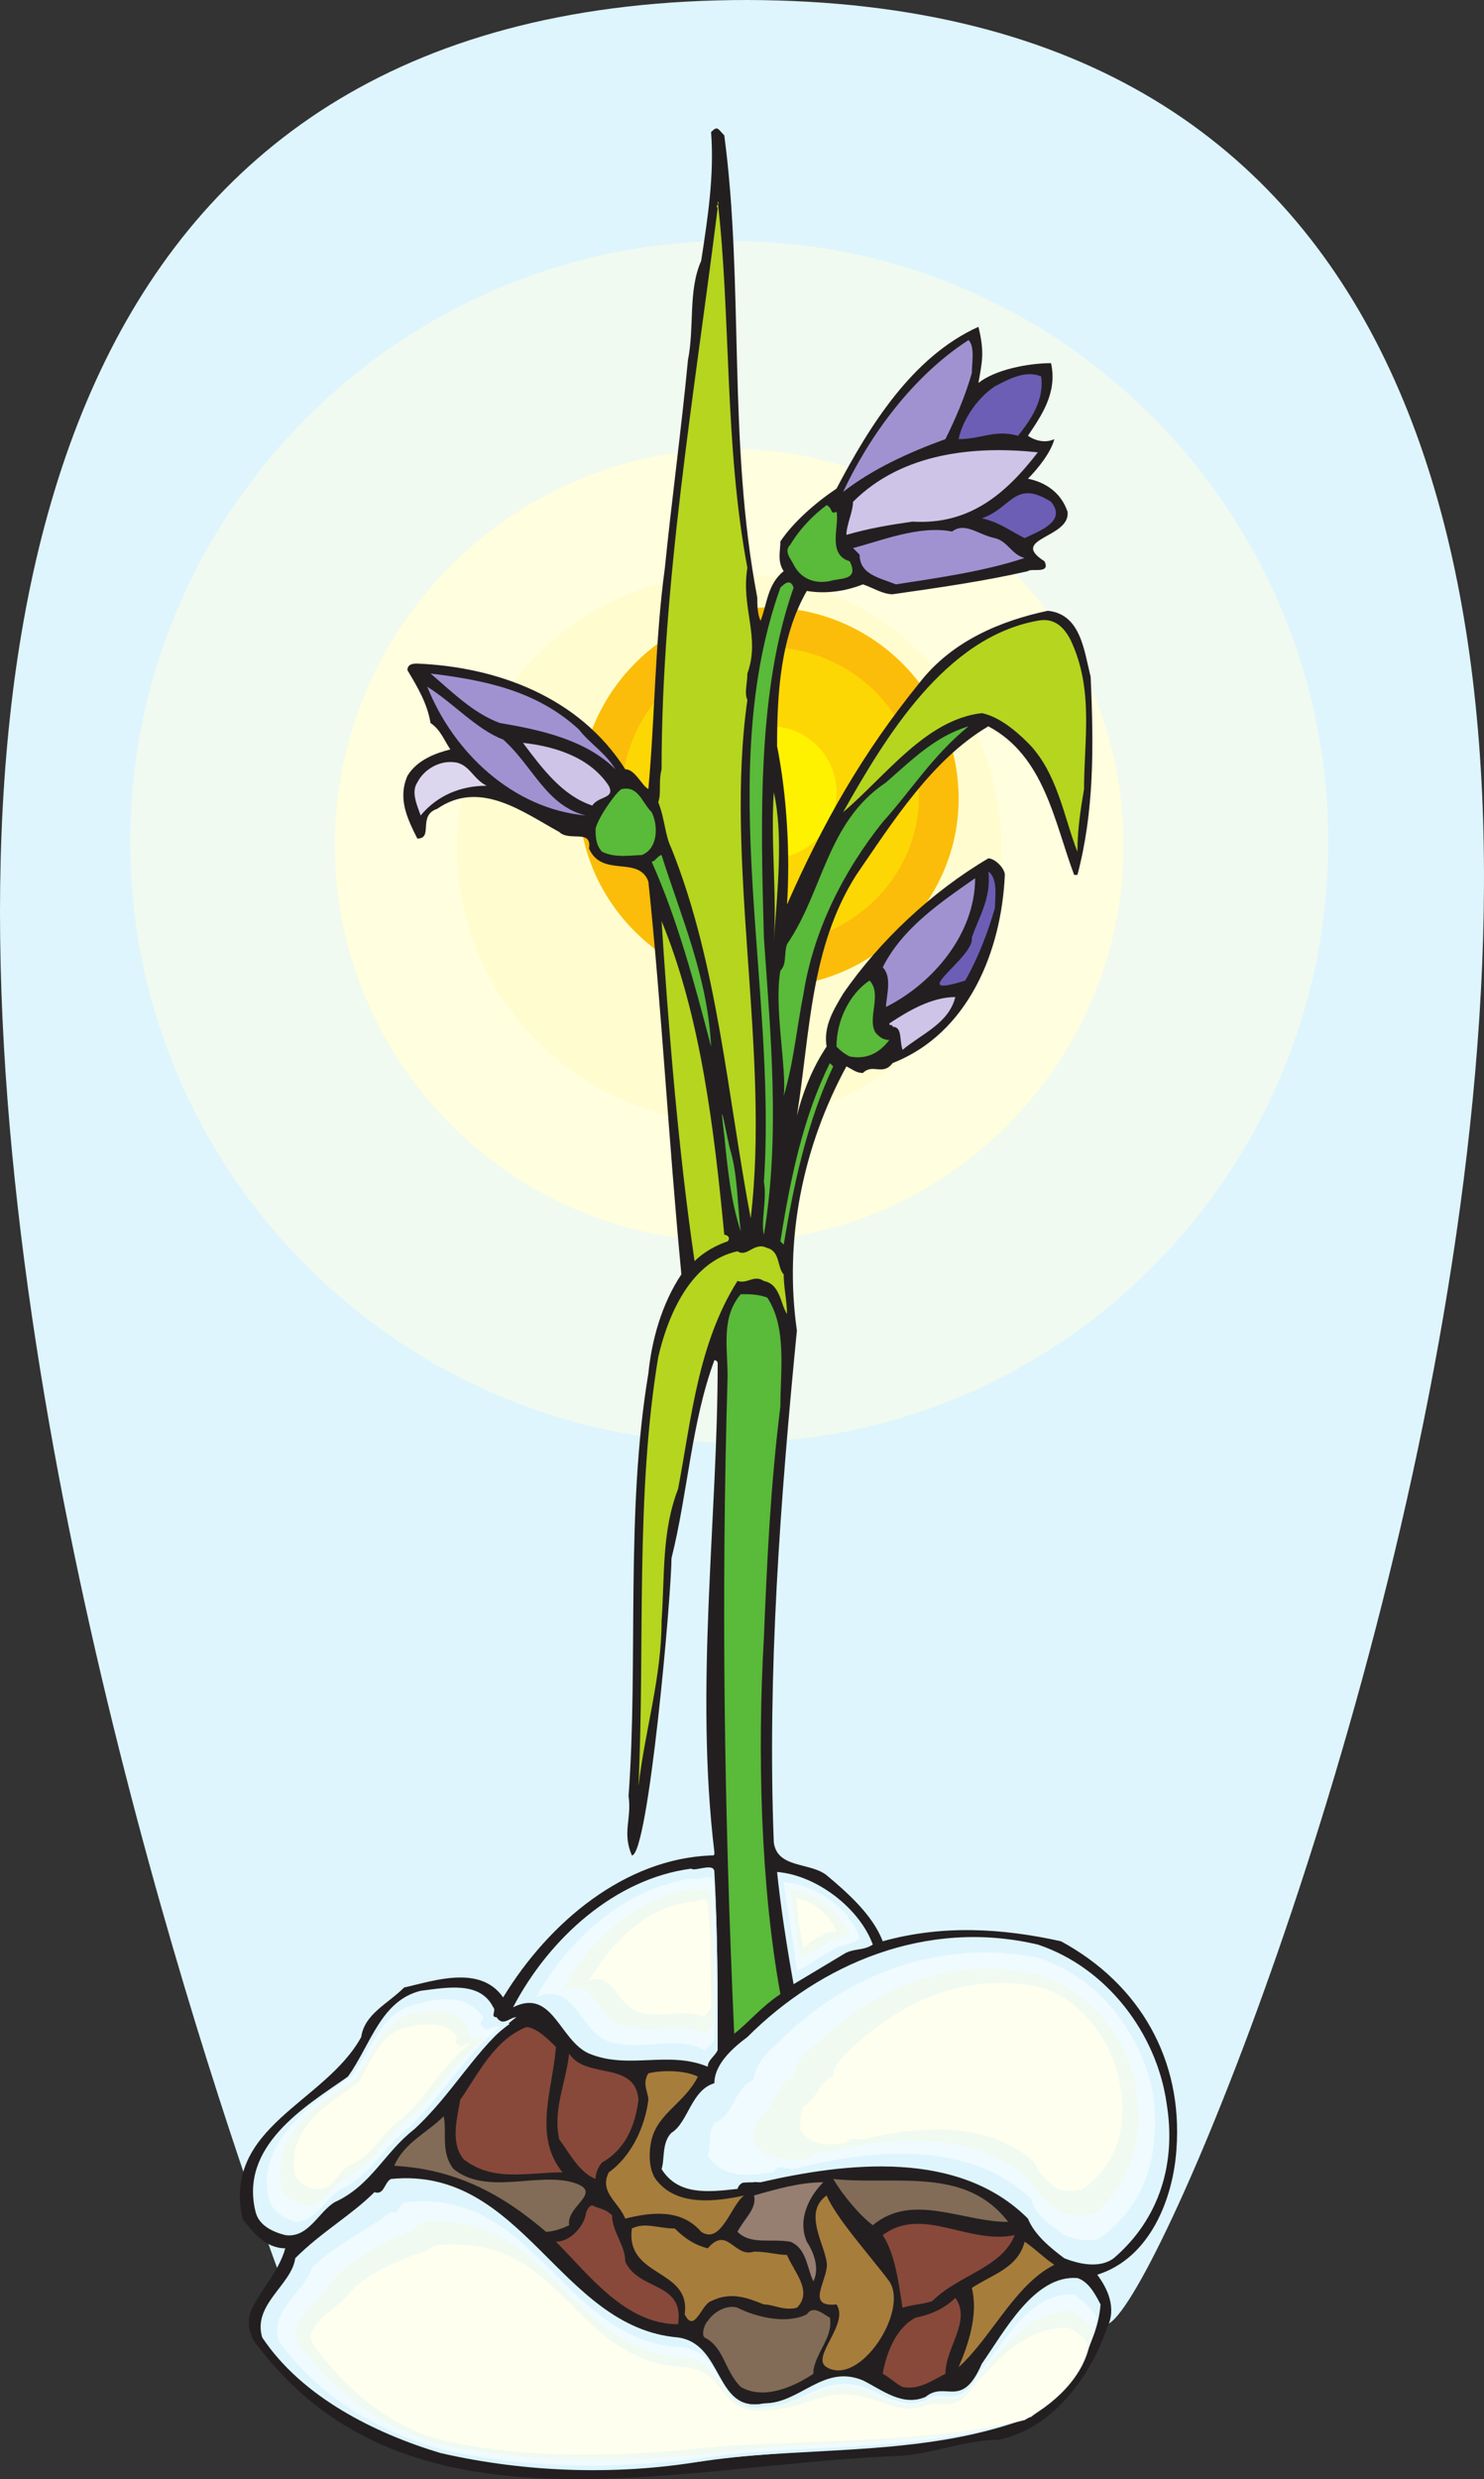 <svg xmlns="http://www.w3.org/2000/svg" width="337.218" height="563.182"><rect width="100%" height="100%" fill="#333333" stroke="none"/><path fill="#def5fd" fill-rule="evenodd" d="M66.333 524.25S-137.667 0 169.833 0c306.75.75 102 522 81.75 528 0 0-145.5 30-185.25-3.75"/><path fill="#def5fd" fill-rule="evenodd" d="M166.083 26.25c90 0 164.25 73.5 164.25 164.25s-74.25 164.25-164.25 164.25c-90.75 0-164.25-73.5-164.25-164.25s73.5-164.25 164.25-164.25"/><path fill="#def5fd" fill-rule="evenodd" d="M166.083 36c84.75 0 154.5 69 154.5 154.5 0 86.25-69.75 155.25-154.5 155.25-85.5 0-155.25-69-155.25-155.25 0-85.5 69.75-154.5 155.25-154.5"/><path fill="#def5fd" fill-rule="evenodd" d="M166.083 45c80.25 0 145.5 66 145.5 146.25s-65.25 145.5-145.5 145.5-145.5-65.25-145.5-145.5S85.833 45 166.083 45"/><path fill="#f0faf0" fill-rule="evenodd" d="M166.083 54.75c75 0 135.75 61.5 135.75 136.5s-60.75 136.5-135.75 136.5-136.5-61.5-136.5-136.5 61.5-136.5 136.5-136.5"/><path fill="#f0faf0" fill-rule="evenodd" d="M166.083 63.75c69.75 0 126.75 57.75 126.75 127.5 0 70.5-57 126.75-126.75 126.75s-127.5-56.25-127.5-126.75c0-69.75 57.75-127.5 127.5-127.5"/><path fill="#f0faf0" fill-rule="evenodd" d="M166.083 73.5c64.5 0 117 53.25 117 118.5 0 64.5-52.5 117-117 117-65.25 0-117.75-52.5-117.75-117 0-65.25 52.5-118.5 117.75-118.5"/><path fill="#f0faf0" fill-rule="evenodd" d="M166.083 83.25c59.25 0 108 48.75 108 108.75s-48.75 108-108 108c-60 0-108.75-48-108.75-108s48.75-108.75 108.75-108.75"/><path fill="#f0faf0" fill-rule="evenodd" d="M166.083 92.25c54 0 99 45 99 99.75s-45 99-99 99c-54.75 0-99-44.25-99-99s44.25-99.75 99-99.75"/><path fill="#fffede" fill-rule="evenodd" d="M166.083 102c48.75 0 89.25 40.5 89.25 90s-40.5 90-89.25 90c-49.5 0-90-40.5-90-90s40.5-90 90-90"/><path fill="#fffede" fill-rule="evenodd" d="M166.083 111.75c44.25 0 80.25 36 80.25 80.25 0 45-36 81-80.25 81s-80.25-36-80.25-81c0-44.25 36-80.25 80.25-80.25"/><path fill="#fffede" fill-rule="evenodd" d="M166.083 120.75c39 0 70.5 32.25 70.5 72 0 39-31.5 71.25-70.5 71.25s-71.25-32.25-71.25-71.25c0-39.75 32.25-72 71.25-72"/><path fill="#fffdcf" fill-rule="evenodd" d="M166.083 130.5c33.75 0 61.5 27.75 61.5 62.25 0 33.75-27.75 62.25-61.5 62.25-34.5 0-62.25-28.5-62.25-62.25 0-34.5 27.75-62.25 62.25-62.25"/><path fill="#fffdcf" fill-rule="evenodd" d="M166.083 140.25c28.5 0 52.5 23.25 52.5 52.5s-24 52.5-52.5 52.5c-29.25 0-52.5-23.25-52.5-52.5s23.25-52.5 52.5-52.5"/><path fill="#fffdcf" fill-rule="evenodd" d="M166.083 149.25c23.25 0 42.75 19.5 42.75 43.5s-19.5 43.5-42.75 43.5c-24 0-43.5-19.5-43.5-43.5s19.5-43.5 43.5-43.5"/><path fill="#fbbd09" fill-rule="evenodd" d="M174.333 138c24 0 43.5 19.5 43.5 43.5 0 23.25-19.5 42.75-43.5 42.75-23.25 0-42.75-19.5-42.75-42.75 0-24 19.5-43.5 42.75-43.5"/><path fill="#fbbd09" fill-rule="evenodd" d="M174.333 142.5c21.75 0 39 17.25 39 38.25 0 21.75-17.25 39-39 39-20.25 0-37.5-17.25-37.5-39 0-21 17.25-38.25 37.5-38.25"/><path fill="#fdd704" fill-rule="evenodd" d="M174.333 147c18.75 0 34.5 15 34.5 33.75s-15.75 33.75-34.5 33.75c-18 0-33-15-33-33.75s15-33.75 33-33.75"/><path fill="#fdd704" fill-rule="evenodd" d="M175.083 151.5c15.75 0 28.5 12.75 28.5 29.25 0 15.75-12.75 29.25-28.5 29.25s-29.25-13.5-29.25-29.25c0-16.5 13.5-29.25 29.25-29.25"/><path fill="#fdd704" fill-rule="evenodd" d="M175.083 156c12.75 0 24 11.25 24 24.75s-11.25 24-24 24c-13.5 0-24.75-10.5-24.75-24s11.25-24.75 24.75-24.75"/><path fill="#fdd704" fill-rule="evenodd" d="M175.083 160.5c10.5 0 19.5 9 19.5 19.5 0 11.25-9 20.25-19.5 20.25s-19.5-9-19.5-20.25c0-10.5 9-19.5 19.5-19.5"/><path fill="#fff200" fill-rule="evenodd" d="M175.083 165c8.25 0 15 6.75 15 15s-6.75 15-15 15-15-6.75-15-15 6.75-15 15-15"/><path fill="#fff200" fill-rule="evenodd" d="M175.083 169.5c5.25 0 9.75 4.5 9.75 10.5 0 5.25-4.5 10.5-9.75 10.5s-10.5-5.25-10.5-10.5c0-6 5.25-10.5 10.5-10.5"/><path fill="#231f20" fill-rule="evenodd" d="M244.833 198.75h-.75c-4.5-12-6.75-27-19.5-33.75-12.75 7.5-21.75 21.75-30 33.75-10.5 16.5-10.5 36-13.5 54.75 1.5-6 3.75-11.25 6.75-15.75-.75-4.5 1.5-8.25 3.75-12 8.25-12 20.25-23.25 33-30.75 1.5 0 3.75 2.25 3.75 3.75-.75 17.25-8.25 36-25.5 42.75-2.25 3-4.5 0-6.75 2.25-1.5 0-2.25-.75-3.75-1.5-9.75 18-14.25 39-11.25 60-3.75 38.25-6.75 78-5.25 116.25.75 6 8.25 4.5 12 7.5 4.5 3.75 10.5 9 12.75 15 13.5-3.75 27-3 40.5 0 18 9.75 27.75 27 26.25 47.25-.75 11.25-6 24.75-18 28.5 2.25 3 4.5 7.5 2.25 12-3.75 11.25-12.75 23.25-24.75 25.5-8.25 0-15.75 3.75-24.75 3.75-49.5 2.25-109.5 19.5-143.25-24.75-2.25-2.25-3-6-1.5-9 2.25-4.5 6-8.25 7.5-13.5-4.5 0-7.5-3.75-9.75-6.75-4.5-21 18.75-26.25 27-41.25.75-5.25 6-7.5 9.75-11.25 6.75-1.5 17.25-5.25 22.5 2.25 10.5-17.25 27.75-31.5 47.25-32.25.75 0 .75 0 .75-.75-4.5-37.5.75-75.75.75-111 0-.75-.75-.75-.75-.75-5.25 14.25-6 30-9.75 45 0 8.25-5.25 67.5-9 67.5-2.25-5.25 0-8.25-.75-13.5 2.25-30.75-.75-64.5 4.5-96 .75-7.5 3-15.75 7.5-22.5-3-31.5-4.5-60.75-7.5-89.25-2.25-6-10.5-.75-13.5-7.5.75-4.5-4.5-1.5-6.75-3.75-8.25-4.5-18-12-27.75-5.25-4.5 1.5-.75 6.75-4.5 6.75-2.25-4.5-4.5-9-2.25-14.25 2.25-3.75 6.75-5.25 9.75-6-1.5-2.25-2.25-4.5-4.5-6-.75-4.5-3-8.25-5.25-12 0-1.5 1.5-1.5 2.25-1.5 18 .75 36.75 7.5 47.25 24 2.25 0 3.75 3.75 5.25 4.5 1.5-16.5 1.5-33.75 3.75-50.25 1.5-15 3.75-31.5 5.25-47.25 1.5-7.5 0-15.75 3-22.5 1.5-9.75 3-19.5 2.25-29.25 1.5-1.5 1.5-.75 3 .75 4.5 33.75.75 69.75 7.5 105 0 1.5 0 3.75.75 5.25 1.5-3.75 1.5-8.25 5.25-11.25-1.5-2.25-.75-4.5-.75-6.75 3-4.5 8.25-9 12.75-12 7.5-14.25 17.25-30 32.25-36.75 1.5 6 .75 8.25 0 12.75 3.75-3 11.25-4.5 16.5-4.5 1.5 6.75-2.25 12-5.25 16.5 2.25 1.5 4.5 1.5 6 .75-.75 3-3.75 6.75-6 9 3.75.75 7.5 3 9 7.5.75 6-13.5 6-5.25 11.25 1.5 3-3 1.5-3.75 2.25-9.75 2.25-20.25 3.75-30.75 5.25-2.25 0-4.5-1.5-6.75-2.25-3.75 1.5-8.25 2.25-12.75 1.5-6 10.5-6.75 23.25-6.75 35.25 2.25 11.25 3 24.75 2.25 36 8.25-18.75 17.25-34.5 30-50.25 7.5-9.75 18.75-14.25 29.25-16.5 7.5.75 8.25 9 9.75 15 .75 16.5.75 30.75-3 45"/><path fill="#b5d51f" fill-rule="evenodd" d="M244.833 193.5c-3-7.5-4.5-18-11.25-24.75-3-3-6.75-6-10.5-6.75-12.75 1.5-21.75 14.25-31.5 22.5 9.75-17.25 23.25-39.75 44.25-43.5 3.75-.75 6 1.5 7.5 4.5 5.25 11.25 3 22.5 3 33.75-.75 4.5-1.5 9-1.5 14.25"/><path fill="#def5fd" fill-rule="evenodd" d="M253.083 513c-3 2.25-7.5 1.5-11.25 0-3-2.25-6.75-5.25-8.25-9-15.75-15.75-41.25-12.75-60.75-8.25-2.25 0-4.5-.75-5.25 1.5-6.75.75-13.5 1.5-17.25-4.5.75-2.25 0-6 2.25-8.25 3.75-2.25 4.5-9.75 9.75-11.25 0-4.5 4.5-8.25 7.5-10.5 16.5-16.5 40.5-27 66-21 15.75 5.25 27 20.25 29.25 36 2.25 13.5-1.5 26.25-12 35.25"/><path fill="#def5fd" fill-rule="evenodd" d="M252.333 510c-3 2.25-7.5 1.5-10.5.75-3-2.25-6.75-5.25-8.25-9-15-15-39-12-57-7.5-2.25 0-4.5-.75-5.25 1.5-5.25 0-12 1.5-15.75-4.5.75-2.25 0-5.25 1.5-7.5 4.5-2.25 5.25-9.75 9.75-11.25 0-3.75 3.75-6.75 6.75-9.75 15.75-15.75 38.25-24.75 62.25-19.5 15 5.25 25.5 19.5 27.75 33.75 2.25 12.75-1.5 24.75-11.25 33"/><path fill="#f0fbff" fill-rule="evenodd" d="M250.833 507.75c-2.25 2.25-6.75.75-9 0-3-2.25-6.75-4.5-7.5-8.25-14.25-13.5-36.75-11.25-54-6.75-1.5 0-3.75-1.5-4.5.75-6 .75-11.25 1.5-15-3.75.75-2.25 0-5.25 1.5-7.5 4.5-1.5 4.5-8.25 9-9.75 0-3.75 3.75-6.75 6-9 15-15 36.75-23.25 58.5-18.75 14.25 4.5 24 18 26.25 31.5 1.5 12.75-1.5 24-11.25 31.5"/><path fill="#f0fbff" fill-rule="evenodd" d="M250.083 504.75c-2.25 2.25-6 1.5-9 .75-2.25-2.25-6-4.5-6.75-7.5-12.75-13.5-34.5-11.25-50.25-6.75-1.5 0-3-1.5-4.5.75-5.25.75-9.75 1.5-13.5-3.75.75-1.5 0-4.5 1.5-6.75 3.75-1.5 3.75-7.5 8.25-9 0-3.75 3.75-6.75 6-9 13.5-13.5 33.75-21.75 54-16.5 12.75 3.75 22.5 16.5 24 29.25 2.25 11.25-.75 21.75-9.75 28.5"/><path fill="#f0faf0" fill-rule="evenodd" d="M249.333 502.5c-2.25 1.5-6 .75-8.25 0-2.25-1.5-5.25-3.75-6.75-6.75-12-12-31.5-10.5-46.5-6.75-.75 0-3-.75-3.75 1.5-4.5 0-9.75.75-12.75-3.75 0-1.5 0-4.5 1.5-6 3-1.5 3.75-7.5 7.5-9 0-3 3-6 5.25-7.5 12.75-12.75 31.5-20.25 50.25-15.75 12 3.75 21 15 22.5 27 1.5 10.5-1.5 20.25-9 27"/><path fill="#f0faf0" fill-rule="evenodd" d="M248.583 499.5c-2.25 1.5-6 .75-8.25 0-2.25-1.5-4.5-3.75-5.25-6-11.25-11.25-29.25-9.75-42.75-6-1.5 0-3-.75-4.5.75-3.75.75-8.25 1.5-11.25-3 0-1.5 0-3.75 1.5-6 3-1.5 3-6 6.75-7.5 0-3 3-5.25 5.25-7.5 11.25-11.25 28.5-18 46.5-14.25 10.5 3.75 18 14.25 20.25 24.75 1.5 9.75-1.5 18.75-8.25 24.75"/><path fill="ivory" fill-rule="evenodd" d="M247.083 496.5c-1.5 1.5-4.5 1.5-6.75.75-2.25-1.5-4.5-3.75-5.25-6-10.5-9.75-27-8.25-39-5.25-1.5 0-3-.75-3.75.75-3.75.75-8.25.75-10.5-3 0-1.5 0-3.75.75-5.25 3-1.5 3.75-6 6.75-6.75 0-3 3-5.25 4.5-6.75 11.25-10.5 26.25-17.25 42.75-13.5 9.75 3 16.5 12.75 18 22.5 1.5 9-.75 17.25-7.5 22.5"/><path fill="#6c5eb5" fill-rule="evenodd" d="M232.833 122.25c-3-1.5-6-3.75-9.75-4.5 6.75-2.25 7.5-9 15.75-3.75 3.75 4.5-3 6.75-6 8.25m-1.5-23.25c-5.25-1.5-8.25.75-13.5.75.75-3.75 3.75-9 8.25-12 3-1.5 6.75-3.75 10.5-2.25.75 5.25-2.25 9.75-5.25 13.5"/><path fill="#cec4e7" fill-rule="evenodd" d="M207.333 118.5c-5.25.75-9.75 1.5-15 3 0-2.25 1.5-5.25 1.5-7.5 11.25-11.25 27.75-12.75 42-11.25-7.5 9.75-15.75 16.5-28.5 15.75"/><path fill="#a092d1" fill-rule="evenodd" d="M203.583 132.75c-3.75-1.5-8.25-2.25-8.25-6.75l-1.5-1.5c6-1.5 15-5.25 22.5-3.75 3-2.25 6 .75 9.75 1.5 3 .75 3.75 3.75 6.75 4.5-9 3-19.5 4.5-29.25 6m11.25-33c-8.25 3-16.5 6.75-23.25 12 6-12.75 15.75-26.25 28.5-34.5 1.5 1.5.75 5.25.75 7.5-1.5 5.25-3.75 10.5-6 15"/><path fill="#def5fd" fill-rule="evenodd" d="M234.333 549c-23.25 9-48.75 6.75-72.75 9.75-20.25 3.75-42 3-61.5-1.5-15-4.5-31.5-12.75-40.5-26.25-2.25-7.5 6.75-12 7.5-18 6-6 12.75-9.75 18-15 2.25.75 2.25-2.25 3.75-3 30-3 38.25 33.75 65.25 36 10.5 1.5 8.25 17.25 19.5 15 8.25 0 13.5-9 22.5-5.25 4.5 2.25 9 6 14.25 3.75 4.5-3.75 8.25 3 12.75-7.5 5.25-7.5 12-20.25 21.75-19.5 2.25.75 3.75 3 5.25 6-.75 9.75-7.5 18.75-15.75 25.5"/><path fill="#def5fd" fill-rule="evenodd" d="M234.333 549c-23.25 8.25-48.75 6.75-72 9.75-21 3-42.75 2.25-61.5-1.5-15-4.5-30.75-12.75-39-26.25-3-6.75 6-11.25 7.5-17.25 5.25-5.25 12-9 18-13.5 2.25.75 1.5-2.25 3-2.25 30-3.75 36.75 32.25 64.5 34.5 9.75.75 7.5 15.75 18.75 13.5 8.25 0 13.5-8.25 22.5-4.5 4.5 1.5 9 5.25 14.25 3.75 3.75-3.75 8.25 2.25 12.75-7.5 5.25-7.5 11.25-18.75 21-18.75 3 1.5 4.5 3.75 5.25 6-.75 9.75-6.75 18-15 24"/><path fill="#f0fbff" fill-rule="evenodd" d="M233.583 549c-22.5 8.25-48 6-71.25 9-20.25 3-42 3-61.5-1.5-14.25-3.75-28.5-12-37.5-24.75-2.25-6.75 6-11.25 7.5-16.5 5.25-5.25 12-8.25 18-12.75 2.25.75 1.5-2.25 3.75-2.25 29.25-3 35.25 31.5 62.25 33 10.5.75 7.5 15.75 19.5 13.5 7.5 0 12.75-7.5 21.75-4.5 4.5 1.5 9 5.25 14.25 3 3.75-3 7.5 3 12.75-6.75 5.25-6.75 11.25-18 21-17.25 2.25 1.5 3.75 3 5.25 5.25-1.5 9-7.5 17.25-15.75 22.5"/><path fill="#f0fbff" fill-rule="evenodd" d="M233.583 549c-22.5 7.5-48 6-71.25 8.25-20.25 3-41.25 3-60.75-.75-14.25-3.75-27.75-12.75-36-24.75-3-5.25 5.25-9.75 7.5-15 4.5-5.25 11.25-8.25 18-12 1.5 0 1.5-1.5 3-2.25 29.25-3 34.5 30 60.75 31.5 10.5 1.5 7.5 15 19.5 12.75 7.5 0 12.75-7.5 21.75-4.5 4.5 2.25 8.25 5.25 13.5 3.75 4.5-3.75 8.25 2.25 12.75-6.75 5.25-6.75 11.25-16.5 21-16.5 2.25 1.5 4.5 3 5.25 5.25-.75 8.25-6.75 15.75-15 21"/><path fill="#f0faf0" fill-rule="evenodd" d="M232.833 549c-21.75 6.75-47.25 5.25-70.5 8.25-19.5 2.25-41.25 2.25-60-1.5-14.25-3-26.25-12-34.5-23.25-3-5.25 5.25-9.75 7.5-14.25 4.5-5.25 11.25-8.25 17.25-11.25 2.25 0 1.5-1.5 3.75-2.25 29.25-2.25 32.25 29.25 59.25 30.75 9.75.75 7.5 13.5 18.75 11.25 7.5 0 12.75-6.75 21.75-3.75 4.5 1.5 8.25 4.5 13.5 3 4.5-3 8.25 2.25 12.75-6 5.25-6 11.25-15 21-15 2.25.75 3.75 3 5.25 4.5-1.5 7.5-7.5 15-15.75 19.5"/><path fill="#f0faf0" fill-rule="evenodd" d="M232.833 549.75c-22.5 6-47.25 4.5-69.75 6.75-20.25 2.25-41.25 2.25-60-.75-15-3-25.5-12.75-33.75-23.25-3-4.5 5.25-8.25 7.5-12.75 4.5-4.5 11.25-7.5 18-10.5 1.5-.75 1.5-1.5 3-1.5 29.25-3 31.5 27 57.75 28.5 9.75.75 7.5 12.75 18.75 11.25 8.25 0 12.75-6 21.75-3.75 4.5 1.5 8.25 3.75 13.5 3 3.75-3 8.25 1.5 12.75-6 5.25-5.25 11.25-14.25 20.25-14.25 2.25 1.5 3.75 3 5.25 4.5-.75 7.5-6.75 14.25-15 18.75"/><path fill="ivory" fill-rule="evenodd" d="M232.833 549.75c-22.5 5.25-47.25 4.5-69.75 6-19.5 2.25-41.25 3-59.25-.75-14.25-2.25-24.75-12-32.25-21.75-3.75-4.5 4.5-8.25 7.5-12 3.75-4.5 10.5-7.5 17.25-9.75 2.25-.75 1.5-1.5 3.75-1.5 28.5-2.25 29.25 26.25 55.5 27.75 9.75.75 7.5 11.25 18.75 9.75 8.25 0 12.75-5.25 21.75-3 4.5.75 8.25 3.75 13.5 2.25 3.75-2.25 7.5 2.25 12-5.25 5.25-5.25 11.25-12.75 21-12.75 2.25.75 3.75 2.25 4.5 3.75-.75 6.75-6.75 12.75-14.25 17.25"/><path fill="#6c5eb5" fill-rule="evenodd" d="M219.333 222.75c-14.25 4.5 2.25-5.25 1.5-9.75 1.5-4.5 4.5-9 3.75-15 2.25 1.5 1.5 6 1.5 8.25-1.5 5.25-3.75 11.25-6.75 16.5"/><path fill="#5aba39" fill-rule="evenodd" d="M200.583 186.75c-9 11.25-15.75 24.75-18 39-1.5 7.5-2.25 15.75-4.5 23.25.75-6-2.25-20.25-.75-28.5 1.5-1.5.75-3.75 1.5-6 8.25-12 9-27.75 22.5-36.75 6-5.25 11.25-10.5 18.75-12.75-8.25 6.75-12.75 14.25-19.5 21.75"/><path fill="#a092d1" fill-rule="evenodd" d="M201.333 228.75c0-2.25 1.5-6.75-.75-9 4.5-9 13.5-15 21-20.25 0 12.75-9.75 24-20.25 29.25"/><path fill="#a77d3c" fill-rule="evenodd" d="M217.833 537.75c2.25-5.25 4.5-12 3-18 4.5-3 10.5-4.5 12-10.5 2.25 1.5 4.5 3.75 6.75 5.25-9 4.5-14.25 16.5-21.75 23.25"/><path fill="#cec4e7" fill-rule="evenodd" d="M205.083 238.5c-.75-2.25 0-5.25-2.25-5.25 0-.75-.75 0-.75-.75 4.5-3 9.75-6 15-6-1.5 6-7.5 8.25-12 12"/><path fill="#88493a" fill-rule="evenodd" d="M211.833 522.75c-2.25.75-4.5.75-6.75 1.5-.75-4.5-1.5-12-4.5-16.5 9-6.75 19.5 2.25 30 0-3 7.5-12.75 9-18.75 15"/><path fill="#826c57" fill-rule="evenodd" d="M229.083 504.75c-10.5 0-21.75-6.75-30.75.75-3-2.25-6.75-6.75-9-10.5 14.25 1.5 30-3 39.75 9.75"/><path fill="#5aba39" fill-rule="evenodd" d="M193.083 240c-1.5-.75-2.25-1.5-3-2.25 0-6 3-12 7.5-15 3 3-.75 9 1.5 12 .75.75 1.5 1.5 3 1.5-2.25 3-5.25 4.5-9 3.75m-4.5-108c-3.75.75-6.75-.75-8.25-3.75-.75-1.5-2.25-3-.75-4.5 2.25-3.75 5.25-6.75 8.25-9 1.5.75.75 2.25 2.25 1.5.75 3-2.25 9.75 3 11.25 2.25 4.5-2.25 3.75-4.5 4.5"/><path fill="#88493a" fill-rule="evenodd" d="M214.833 539.25c-3 1.5-6 3.75-9.75 3-1.5-.75-3-2.25-4.5-3 .75-4.5 3-10.5 7.5-12.75 3.75-.75 6.75-2.25 9-4.5 3.75 5.25-2.25 11.25-2.25 17.25"/><path fill="#5aba39" fill-rule="evenodd" d="m178.083 282.75-.75-.75c2.25-14.25 5.25-28.5 11.25-40.5l.75.75c-6 12.75-9 27-11.25 40.5m-4.5-69.75c1.5 21.75 3.75 45 0 67.5-.75-3 .75-8.25 0-12 3-44.25-11.25-93 3.75-135 .75-.75 2.25-2.25 3 0-8.25 23.25-7.5 52.5-6.75 79.5"/><path fill="#def5fd" fill-rule="evenodd" d="m191.583 444-11.25 6.75c-1.5-8.25-3-18-3.75-25.5 9 .75 18.75 8.25 21.75 16.5-2.25 1.5-4.5.75-6.75 2.25"/><path fill="#def5fd" fill-rule="evenodd" d="M190.833 443.25c-3.75 1.5-6.75 4.5-9.75 6-1.5-7.5-3-15.75-3.75-23.25 8.25.75 16.5 7.5 19.5 15-1.5 1.5-4.5 1.5-6 2.25"/><path fill="#f0fbff" fill-rule="evenodd" d="M190.083 442.5c-3 1.5-6 3.75-9 5.25-.75-6.75-2.25-14.25-3-20.25 7.5.75 15 6 17.25 12.75-1.5 1.5-3.75 1.5-5.25 2.25"/><path fill="#f0fbff" fill-rule="evenodd" d="M189.333 441.75c-3 1.5-5.25 3-7.5 4.5-1.5-6-2.25-12.75-3-18 6.75.75 12.75 6 15.75 12-1.5.75-3.75.75-5.25 1.5"/><path fill="#f0faf0" fill-rule="evenodd" d="M188.583 441c-2.25 1.5-4.5 3-6.75 3.75-.75-4.5-1.5-10.5-2.25-15.75 5.25.75 11.25 5.25 13.5 10.5-1.5.75-3 .75-4.5 1.5"/><path fill="#f0faf0" fill-rule="evenodd" d="M187.833 440.25c-2.25.75-3.75 2.25-5.25 3.75-.75-4.5-2.25-9.75-2.25-13.5 4.5.75 9 4.5 11.25 8.25-1.5.75-3 .75-3.75 1.5"/><path fill="ivory" fill-rule="evenodd" d="M187.083 439.5c-1.5.75-3 1.5-4.5 3-.75-3.75-1.5-7.5-1.5-11.25 3.75.75 7.5 3.75 9 7.5-.75 0-2.25 0-3 .75"/><path fill="#a77d3c" fill-rule="evenodd" d="M187.833 537.75c-3.75-2.25 5.25-9.75 2.25-14.25-7.5.75-1.5-6-2.25-9.75-.75-4.5-5.25-11.25 0-15 2.25 5.25 9.75 13.5 14.25 19.5 4.5 6.75-6.75 24-14.25 19.5"/><path fill="#b5d51f" fill-rule="evenodd" d="M175.833 213.75c.75-10.5-.75-22.5 0-33.75 2.25 9.75.75 23.25 0 33.75m-5.25 63c-5.25-27.75-7.5-57.75-18-84-1.5-3-1.5-6.75-3-10.5.75-2.25 0-4.5.75-7.5 0-42 7.5-85.5 12.75-127.5-.75-.75.75-.75 0-1.5 3 25.5 1.5 55.5 6.75 83.25-1.5 9 3 15.75 0 24 0 2.25-.75 4.5 0 6-5.25 36.75 5.25 80.25.75 117.75m8.25 21.75c-1.5-2.25-1.5-6.75-5.25-7.5-2.25-1.5-3.75.75-6 0-9 14.25-10.5 31.5-13.5 47.25-3.75 9.75-3 19.5-3.75 30 0 12.75-3.75 24.75-5.25 37.5 1.5-32.25-.75-66 4.5-97.5 2.25-9.75 7.5-21.75 18-24 2.25 1.5 3.75-2.25 6.75-.75 3 .75 2.25 4.5 3.75 6 0 3 .75 6 .75 9"/><path fill="#5aba39" fill-rule="evenodd" d="M173.583 372c-1.5 26.25-.75 56.25 3.75 81-4.5 3-7.5 6.75-10.5 9-2.25-50.25-3-98.25-1.5-149.25 0-6.75-1.5-13.5 3-18.75 2.25 0 3.75 0 6 .75 4.5 6.75 3 16.5 3 24.75-2.25 18-3 34.5-3.75 52.5"/><path fill="#967e71" fill-rule="evenodd" d="M183.333 509.25c1.5 2.25 3 6 1.5 9-1.5-3-1.5-7.5-5.25-9-4.5-.75-9 .75-12-2.25 1.5-3 4.5-5.25 3.75-8.25 5.25-1.5 10.5-3 15.75-3-3 3-6 8.25-3.75 13.5"/><path fill="#826c57" fill-rule="evenodd" d="M184.833 538.5v.75c-4.5 3-11.25 6-16.5 3-3.75-3.75-3.75-9-8.25-11.25-.75-.75 0-3 .75-3.75 1.5-2.25 4.5-3.75 6.75-3 4.5 2.25 11.25 3.75 15.75 1.5 1.5-2.25 3.75 0 5.25.75.75 4.5-3 7.5-3.75 12"/><path fill="#5aba39" fill-rule="evenodd" d="M164.583 258c-1.5-12 .75 1.5 1.5 3.75 1.5 5.25 1.5 12 2.25 18-2.25-6.75-3-14.25-3.75-21.75"/><path fill="#a77d3c" fill-rule="evenodd" d="M173.583 523.5c-3.75-1.5-7.5-3-12-.75-2.25.75-3.75 7.5-6 3 1.5-10.5-13.5-8.25-12-19.5 3-1.5 6 0 9.75 0 2.25 2.25 4.5 3.75 7.5 4.5 4.5-5.25 6 2.25 10.5.75 3 0 5.25.75 7.5.75 1.5 3.75 6 8.25 2.25 12-3 .75-5.25-.75-7.5-.75"/><path fill="#b5d51f" fill-rule="evenodd" d="M157.833 286.5c-3.75-25.5-6-54-7.5-77.25 9 21.75 12 48 14.25 71.25.75 0 1.5.75.75 1.5-2.25.75-5.25 2.25-7.5 4.5"/><path fill="#5aba39" fill-rule="evenodd" d="M161.583 237.75c-3.75-14.25-7.5-28.5-13.5-42 .75 0 1.5-1.5 2.25-1.5 4.5 14.25 10.5 27.75 11.25 43.5m-15.75-43.5c-2.25 0-6 .75-9-.75-1.5-1.5-1.5-3.75-1.5-5.25.75-3 5.25-9 6-9 3.75-.75 4.5 3 6.75 5.25 1.5 3 1.5 8.25-2.25 9.75"/><path fill="#a77d3c" fill-rule="evenodd" d="M159.333 507c-4.5-5.25-11.25-4.5-17.25-3-1.5-3.75-6-6-3.75-10.5 5.25-3.75 8.25-10.5 9-16.5 0-1.5-1.5-3.75 0-6 3-.75 8.25-.75 11.25.75-3 6-9 8.25-10.5 14.25-.75 3-.75 7.5 1.5 9.75 4.5 5.25 12.75 4.5 19.5 3-3 2.25-5.25 11.25-9.75 8.25"/><path fill="#def5fd" fill-rule="evenodd" d="M163.083 465.75c-.75 1.5-2.25 2.25-2.25 3.75-9-3.75-18 .75-27-3-6.75-3-8.25-15-17.25-10.5 8.25-15.75 23.25-29.25 40.5-31.5.75.75 5.25-1.5 5.25.75.75 13.5.75 27.75.75 40.5"/><path fill="#def5fd" fill-rule="evenodd" d="M163.083 464.25c-.75 1.5-2.25 2.25-2.25 3.75-8.25-3.75-17.25.75-25.5-3-6-3-7.5-14.25-15.75-10.5 7.5-14.25 21-26.25 37.5-28.5 1.5 0 5.25-1.5 5.25.75.75 12 .75 25.5.75 37.5"/><path fill="#f0fbff" fill-rule="evenodd" d="M162.333 462.75c0 1.5-1.5 2.25-2.25 3-6.75-3.75-15 .75-22.5-2.25-6-3-7.5-13.5-15.75-9.75 7.5-13.5 20.25-24.75 35.25-27 1.5.75 4.5-1.5 5.25.75 0 12 .75 24 0 35.25"/><path fill="#f0fbff" fill-rule="evenodd" d="M162.333 461.25c0 .75-1.5 1.5-2.25 3-6.75-3.75-14.25 0-21-2.25-5.25-2.25-6.75-12.75-14.25-9 6.75-12.75 18.75-23.25 32.25-24.75 1.5 0 4.5-1.5 4.5.75.75 10.5.75 21.75.75 32.25"/><path fill="#f0faf0" fill-rule="evenodd" d="m162.333 459.75-2.25 2.25c-6-3-12.75.75-19.5-2.25-4.5-1.5-6-11.25-12.75-7.5 6-12 17.25-21 29.25-23.25 1.5.75 4.5-.75 4.5 1.5.75 9 .75 19.5.75 29.25"/><path fill="#f0faf0" fill-rule="evenodd" d="M161.583 458.25c0 .75-1.5 1.5-1.5 2.25-5.25-3-12 0-17.25-2.25-4.5-2.25-6-9.75-12-7.5 5.25-9.75 15.75-18.75 27-20.25.75 0 3.75-.75 3.75.75v27"/><path fill="ivory" fill-rule="evenodd" d="M161.583 456c0 .75-1.5 1.5-1.5 2.25-5.25-2.25-10.5.75-15.75-1.5-4.5-2.25-5.25-9-10.5-6.75 5.25-9 13.5-17.25 24-18 .75 0 3-1.5 3 .75.75 7.5.75 15.75.75 23.25"/><path fill="#a092d1" fill-rule="evenodd" d="M113.583 164.25c-6-2.25-10.5-6.75-15.75-11.25 12 1.5 24 3.75 33.75 12.75 2.25 3 6 5.25 8.25 9-6.75-6.75-17.25-9-26.25-10.5"/><path fill="#cec4e7" fill-rule="evenodd" d="M134.583 183c-6.75-2.25-11.25-8.25-15.75-14.25 6.75.75 15 3 19.5 9.75 1.5 3-2.25 2.25-3.75 4.5"/><path fill="#a092d1" fill-rule="evenodd" d="M97.083 156c6 3.75 11.25 9.75 17.25 12 6.75 6 9.75 15 18.75 17.25-16.5-1.5-30-14.25-36-29.25"/><path fill="#88493a" fill-rule="evenodd" d="M154.083 528c-12 0-20.25-11.25-27.75-18.75 3 0 6-3 6.75-6 0-.75.75-2.25 1.5-2.25 1.5.75 3 .75 4.5 2.25 0 3.75 3 6.75 3 10.5 3 6.75 13.5 4.5 12 14.25m-17.25-36.75c-.75.75-1.5 2.25-1.5 3.75-3.75-1.5-6-6-8.25-9-1.5-6.75 1.5-12.75 2.25-19.5 3.75 6 15 1.5 15.75 10.5-.75 6-3 11.25-8.25 14.25"/><path fill="#826c57" fill-rule="evenodd" d="M124.083 507c-10.5-9-21-14.25-34.5-15 2.25-5.25 7.5-7.5 11.25-11.25.75 3.75-.75 8.25 2.25 12 7.5 6 18.75.75 27 3 7.5 2.25-1.5 5.25-.75 9.75-1.5.75-3.75 1.5-5.25 1.5"/><path fill="#ddd6ef" fill-rule="evenodd" d="M95.583 185.25c-.75-2.25-2.25-5.25-.75-7.5 1.5-3 5.25-5.25 9-4.5 3 .75 3.75 3.75 6.75 5.25-6 0-11.25 2.25-15 6.75"/><path fill="#88493a" fill-rule="evenodd" d="M127.833 493.5c-8.25 0-15.75 2.25-22.5-3-3-3.75-1.5-9-.75-13.5 3.75-5.25 7.5-13.5 15-16.5 2.25 0 5.25 3 6.75 4.5-.75 9.75-5.25 20.25 1.5 28.5"/><path fill="#def5fd" fill-rule="evenodd" d="M94.083 483.75c-6.75 5.25-9.75 12.75-18 16.5-3.75 2.25-6 8.25-11.25 7.5-3-.75-6-2.25-6.75-5.25-3.75-15 11.25-24 21-30.75 5.25-7.5 7.5-17.25 16.5-19.5 6-.75 13.5-2.25 16.5 3.75.75.75-.75 2.25.75 2.25 1.5 2.25 3 0 4.5 0-9 6.75-14.25 17.25-23.25 25.5"/><path fill="#def5fd" fill-rule="evenodd" d="M93.333 483c-6 5.25-9 12.75-16.5 15.75-3.75 2.25-6 8.25-10.5 7.5-3-.75-6-2.25-6.75-5.25-3-13.5 10.5-22.5 19.5-29.25 5.25-6.75 7.5-15.75 15.75-18 6-1.5 12.75-2.25 15.75 3 0 1.5-.75 2.25.75 3 1.5 1.5 2.25-.75 4.5 0-8.25 6-14.25 15.75-22.5 23.25"/><path fill="#f0fbff" fill-rule="evenodd" d="M93.333 483c-6 4.5-9 11.25-15.75 14.25-3.75 2.25-6 7.5-10.5 7.5-2.25-.75-5.25-2.25-6-5.25-3-12.75 9.75-21.75 18.75-27.75 4.5-6 6.75-15 15-16.5 5.25-1.5 11.25-2.25 15 3 0 .75-1.5 1.5 0 2.25.75 1.5 2.25-.75 3.75 0-7.5 6-12.75 15-20.25 22.5"/><path fill="#f0fbff" fill-rule="evenodd" d="M92.583 482.25c-5.25 4.5-8.25 11.25-15 13.5-3 2.25-5.25 7.5-9 6.75-3 0-5.25-1.5-6-4.5-3-12 9-20.25 17.25-25.5 4.5-6 6.75-14.25 14.25-16.5 4.5-.75 11.25-1.5 13.5 3.75.75 0 0 1.5.75 2.25s2.25-.75 3.75 0c-7.5 5.25-12 14.25-19.5 20.25"/><path fill="#f0faf0" fill-rule="evenodd" d="M92.583 481.5c-5.25 4.5-8.25 10.5-14.25 13.5-3 1.5-5.25 6.75-9 6-2.25-.75-4.5-1.5-5.25-3.75-3-12 8.25-19.5 16.5-24.75 3.75-5.25 6-12.75 12.75-15 4.5-.75 10.5-1.5 12.75 3 .75.75 0 1.5.75 2.25.75 1.5 2.25-.75 3.75 0-7.5 5.25-11.25 13.5-18 18.75"/><path fill="#f0faf0" fill-rule="evenodd" d="M91.833 481.5c-4.5 3.75-7.5 9.75-12.75 12-3 1.5-4.5 6-8.25 5.25-2.25 0-4.5-1.5-5.25-3-2.25-11.25 8.25-18 15-23.25 3.75-4.5 6-12 12-13.5 4.5-.75 9.75-1.5 12.75 3 0 0-.75.75 0 1.5.75 1.5 2.25 0 3 0-6 4.5-10.5 12.75-16.5 18"/><path fill="ivory" fill-rule="evenodd" d="M91.083 481.5c-4.5 3-6 8.25-12 10.5-2.25 1.5-3.75 6-7.5 5.25-1.5 0-3.75-1.5-4.5-3-2.25-10.5 7.5-16.5 14.25-21 3-4.5 4.5-11.25 11.25-12.75 3.75-.75 9-1.5 11.25 2.25 0 .75-.75 1.5 0 1.5.75 1.5 1.5 0 3 0-6 4.5-9.75 12-15.75 17.25"/></svg>
